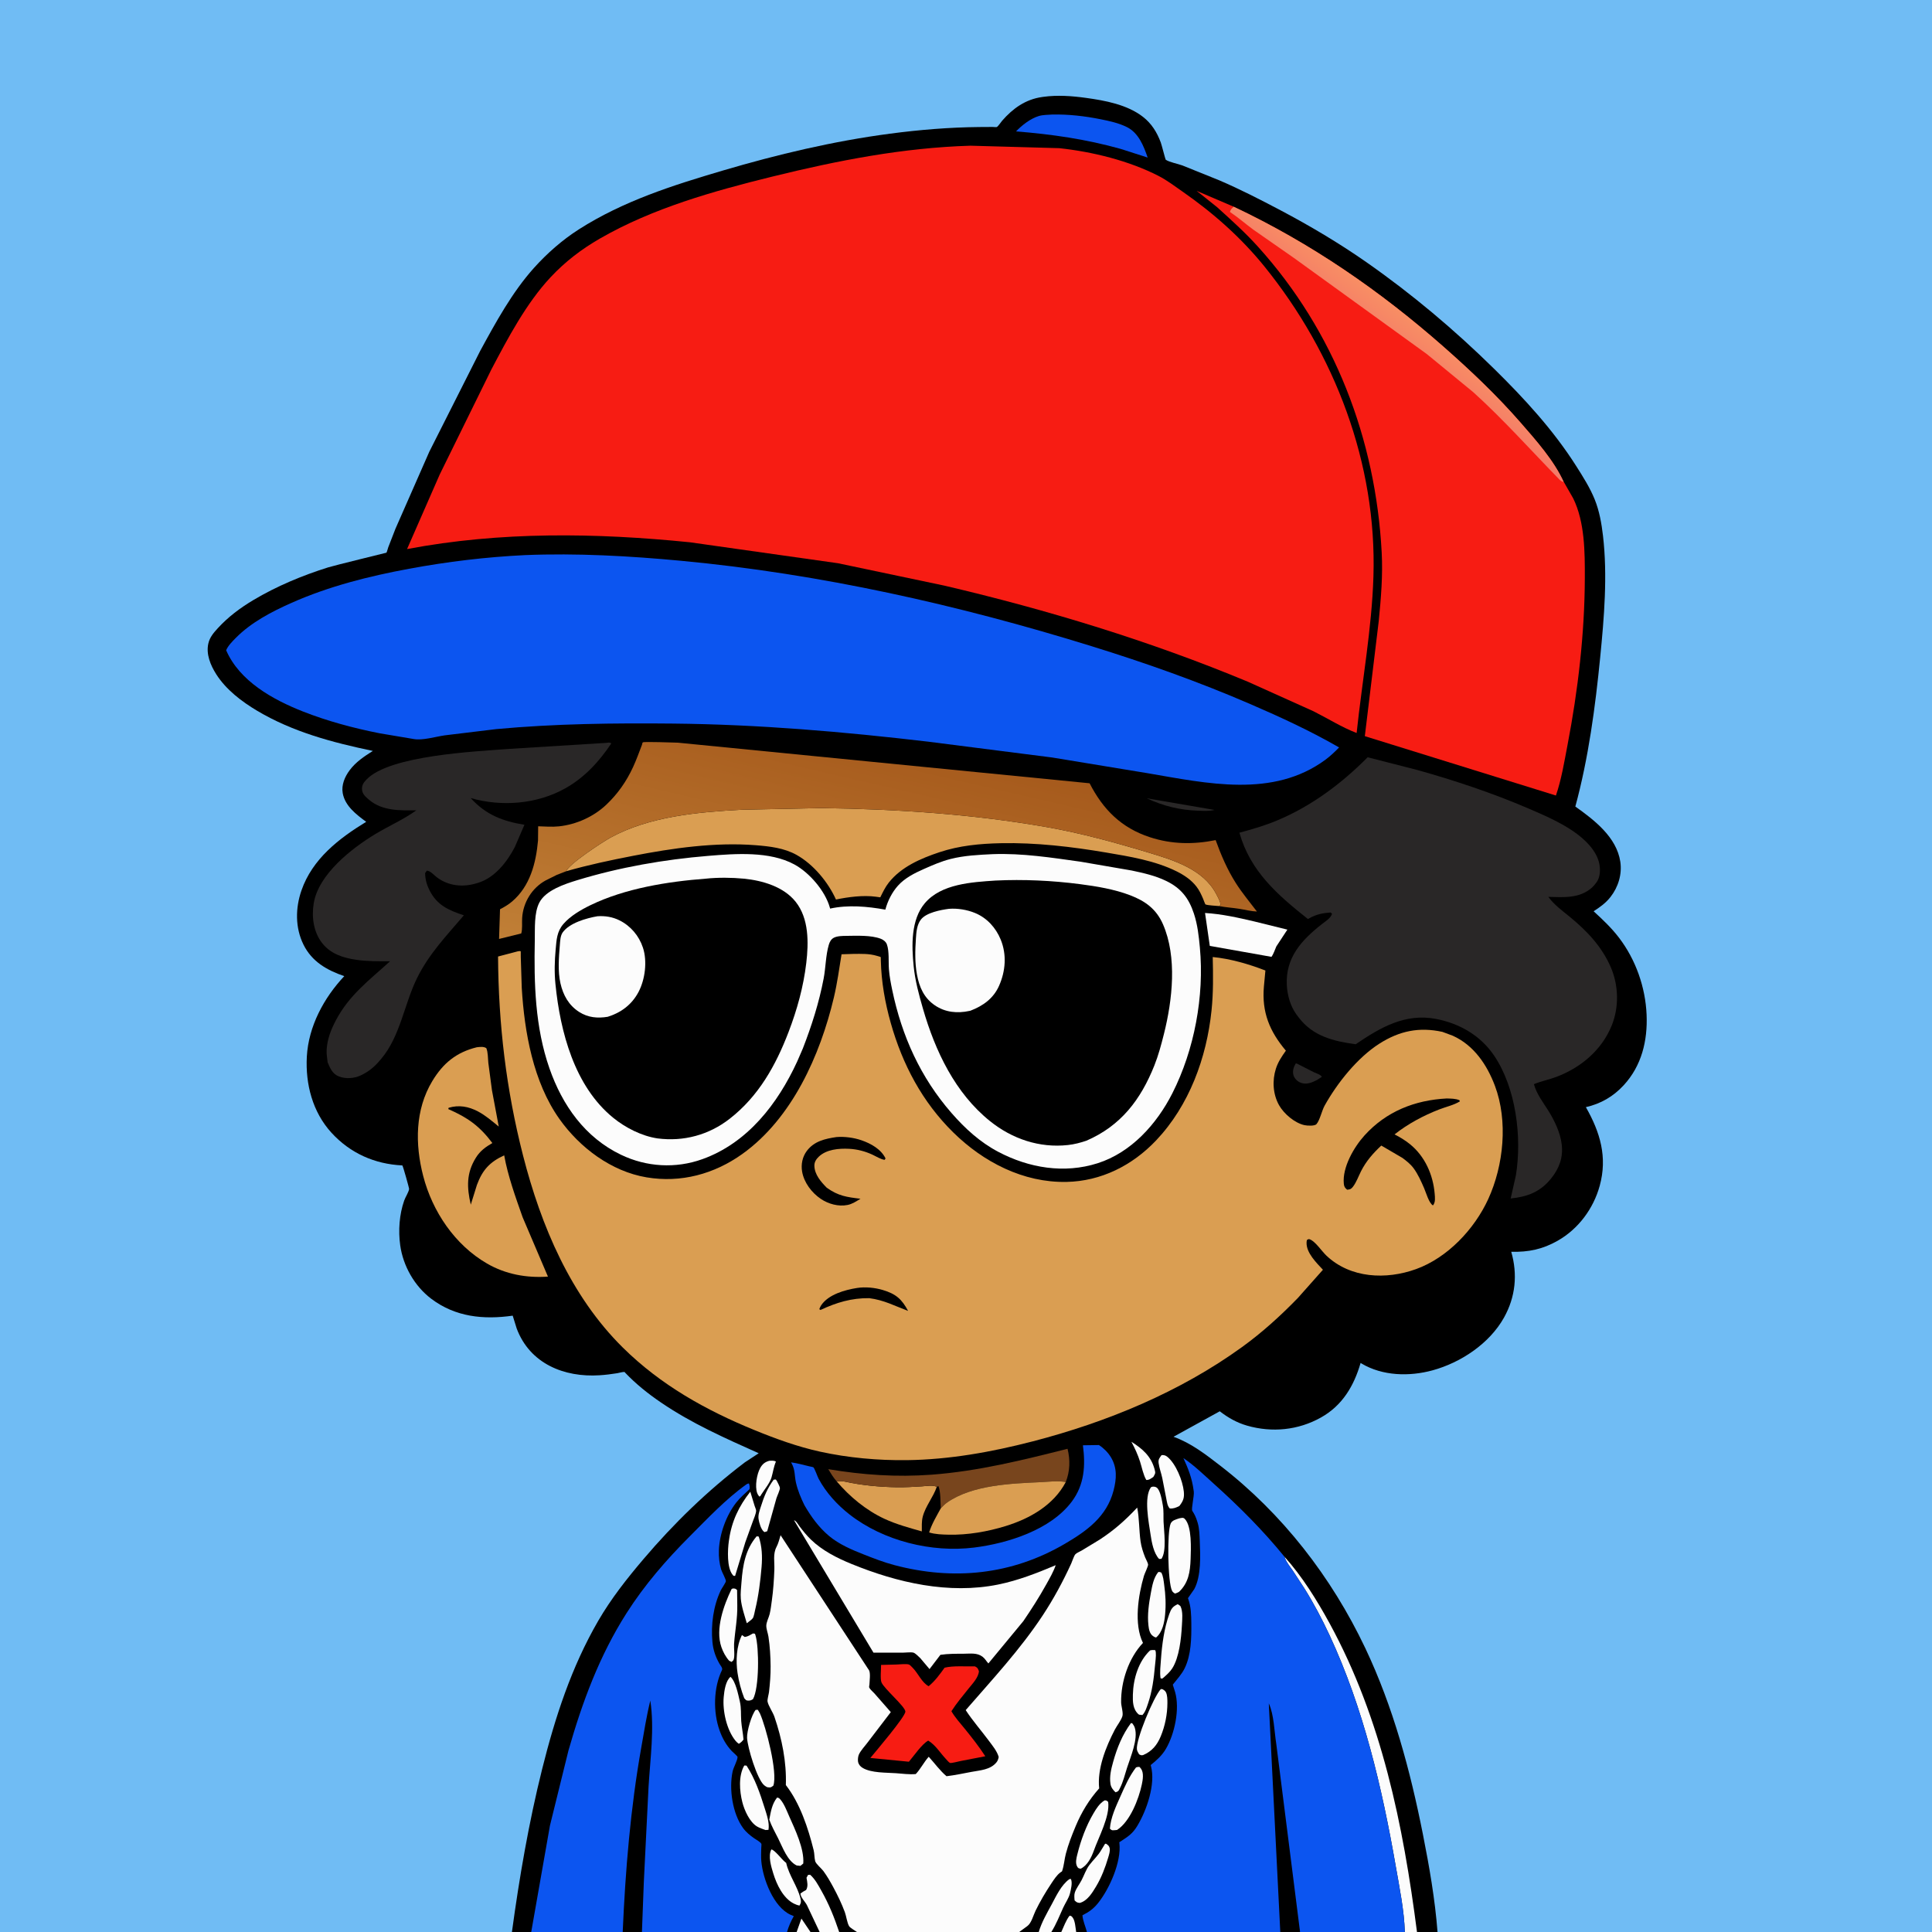 <svg version="1.1" xmlns="http://www.w3.org/2000/svg" style="display: block;" viewBox="0 0 2048 2048" width="1024" height="1024">
<rect x="0" y="0" width="2048" height="2048" fill="#333333" stroke="none"/>
<defs>
	<linearGradient id="Gradient1" gradientUnits="userSpaceOnUse" x1="971.457" y1="787.71" x2="903.563" y2="1080.77">
		<stop class="stop0" offset="0" stop-opacity="1" stop-color="rgb(166,90,28)"/>
		<stop class="stop1" offset="1" stop-opacity="1" stop-color="rgb(192,127,54)"/>
	</linearGradient>
	<linearGradient id="Gradient2" gradientUnits="userSpaceOnUse" x1="1494.85" y1="338.23" x2="1471.94" y2="368.954">
		<stop class="stop0" offset="0" stop-opacity="1" stop-color="rgb(248,142,100)"/>
		<stop class="stop1" offset="1" stop-opacity="1" stop-color="rgb(244,123,104)"/>
	</linearGradient>
</defs>
<path transform="translate(0,0)" fill="rgb(112,188,244)" d="M 542.667 2048 L -0 2048 L 0 -0 L 2048 0 L 2048 2048 L 1523.84 2048 L 1502.07 2048 L 1489.16 2048 L 1378.12 2048 L 1357.16 2048 L 1152.16 2048 L 1140.79 2048 L 1125.03 2048 L 1114.47 2048 L 1101.11 2048 L 1080.38 2048 L 908.401 2048 L 889.56 2048 L 868.844 2048 L 859.138 2048 L 844.478 2048 L 834.276 2048 L 680.472 2048 L 660.088 2048 L 563.122 2048 L 542.667 2048 z"/>
<path transform="translate(0,0)" fill="rgb(0,0,0)" d="M 542.667 2048 C 550.542 1990.19 560.572 1931.79 574.717 1875.21 C 588.368 1820.61 605.697 1767.21 634.07 1718.27 C 647.773 1694.63 664.444 1673.51 682.092 1652.74 C 714.327 1614.81 749.984 1580.14 789.699 1550.06 L 804.27 1540.51 C 768.174 1524.32 733.32 1508.97 700.453 1486.56 C 686.782 1477.23 674.115 1467.12 662.696 1455.13 C 662.451 1454.87 662.314 1454.41 661.963 1454.36 C 660.385 1454.11 656.121 1455.36 654.353 1455.65 C 648.139 1456.67 641.78 1457.44 635.493 1457.84 C 597.978 1460.23 561.786 1445.58 547.755 1408.37 L 543.482 1394.66 C 512.532 1399.04 482.791 1396.14 457.098 1376.71 C 439.373 1363.31 427.269 1341.92 424.23 1319.98 C 422.096 1304.58 423.277 1287.38 428.462 1272.65 C 429.772 1268.93 432.978 1264.15 433.67 1260.52 C 433.846 1259.6 427.201 1236.05 426.505 1235.4 C 397.217 1234 371.231 1222.5 351.317 1200.69 C 331.329 1178.79 323.666 1149.2 325.261 1120.05 C 327.015 1087.99 343.315 1057.76 364.939 1034.76 C 346.552 1028.42 330.665 1019.45 321.717 1001.37 C 312.814 983.375 313.089 962.575 319.571 943.875 C 331.114 910.572 359.154 888.86 388.18 871.161 C 377.77 863.497 365.732 854.429 363.296 840.756 C 361.752 832.09 365.492 823.428 370.558 816.585 C 377.14 807.696 386.032 801.855 395.244 796.014 C 352.506 787.074 310.44 775.956 272.574 753.43 C 256.132 743.649 239.58 731.041 229.193 714.684 C 223.159 705.182 218.242 693.404 220.871 682.039 C 222.401 675.423 226.437 670.8 230.89 665.927 C 241.811 653.975 254.669 644.374 268.555 636.104 C 293.376 621.321 320.316 610.104 347.84 601.447 C 354.392 599.386 409.504 585.975 409.616 585.882 C 410.046 585.525 411.302 580.904 411.548 580.195 L 419.214 560.466 L 455.096 478.819 L 509.005 372 C 525.427 341.813 542.903 309.803 565.944 284.095 C 579.784 268.654 596.119 254.31 613.62 243.134 C 660.487 213.209 713.111 196.441 766 180.851 C 824.143 163.712 883.22 149.641 943.379 141.707 C 974.883 137.553 1005.98 134.99 1037.76 134.659 L 1052.12 134.572 C 1052.69 134.58 1056.16 134.894 1056.63 134.669 C 1058.11 133.952 1061 129.476 1062.32 127.966 C 1073.66 114.952 1087.11 105.317 1104.5 102.874 L 1106.16 102.631 C 1120.92 100.597 1136.3 101.714 1151 103.741 C 1171.43 106.557 1194.82 110.85 1211.51 123.808 C 1220.76 130.994 1226.38 140.125 1230.46 150.982 C 1231.37 153.401 1235.35 169.043 1235.7 169.297 C 1239.34 171.897 1248.86 173.688 1253.43 175.399 L 1292.37 191.098 C 1314.46 200.549 1336.44 211.828 1357.67 223.052 C 1388.78 239.497 1419.48 257.698 1448.34 277.863 C 1496.73 311.67 1541.72 349.552 1583.8 390.932 C 1615.97 422.569 1646.8 456.069 1671.01 494.292 C 1678.13 505.521 1685.52 517.152 1690.5 529.526 C 1695.41 541.736 1697.71 554.856 1699.23 567.868 C 1704.18 610.162 1700.45 654.473 1696.28 696.686 C 1691.07 749.527 1683.88 803.637 1669.92 854.978 C 1689.9 869.172 1713.65 887.33 1717.59 913.438 C 1719.59 926.74 1715.44 940.288 1707.21 950.819 C 1702.18 957.267 1696.07 961.577 1689.31 965.983 C 1698.99 974.848 1708.22 983.558 1716.22 994.039 C 1734 1017.34 1744.23 1046.49 1745.46 1075.69 C 1746.62 1103.14 1740.23 1129.74 1721.24 1150.34 C 1710.15 1162.37 1697.05 1169.97 1681.09 1173.63 C 1696.22 1200.22 1704.15 1226.56 1695.74 1257.07 C 1689.08 1281.25 1673.12 1302.79 1651.18 1315.24 C 1635.07 1324.38 1620.39 1327.33 1601.99 1326.96 C 1608.87 1350.9 1606.54 1374.78 1594.31 1396.68 C 1578.93 1424.23 1548.58 1444.41 1518.54 1452.62 C 1494.08 1459.31 1465.52 1458.69 1443.24 1445.36 L 1442.3 1444.75 C 1435.28 1469.04 1423.06 1489.82 1400.34 1502.57 C 1376.21 1516.12 1348.41 1518.85 1321.85 1511.21 C 1311.21 1508.16 1301.72 1502.77 1293.01 1496.02 L 1243.97 1523.03 C 1262.43 1529.6 1278.14 1541.8 1293.53 1553.68 C 1359.42 1604.52 1411.53 1671.85 1447.18 1746.92 C 1476.81 1809.32 1494.96 1876.9 1508.35 1944.48 C 1515.1 1978.54 1521.19 2013.35 1523.84 2048 L 1502.07 2048 L 1489.16 2048 L 1378.12 2048 L 1357.16 2048 L 1152.16 2048 L 1140.79 2048 L 1125.03 2048 L 1114.47 2048 L 1101.11 2048 L 1080.38 2048 L 908.401 2048 L 889.56 2048 L 868.844 2048 L 859.138 2048 L 844.478 2048 L 834.276 2048 L 680.472 2048 L 660.088 2048 L 563.122 2048 L 542.667 2048 z"/>
<path transform="translate(0,0)" fill="rgb(252,252,252)" d="M 844.478 2048 L 849.531 2033.76 L 859.138 2048 L 844.478 2048 z"/>
<path transform="translate(0,0)" fill="rgb(252,252,252)" d="M 1125.03 2048 C 1127.61 2042.36 1130.01 2035.51 1133.84 2030.67 C 1135.92 2031.05 1136.11 2031.38 1137.32 2033.06 C 1139.7 2036.37 1140.1 2043.9 1140.79 2048 L 1125.03 2048 z"/>
<path transform="translate(0,0)" fill="rgb(41,39,39)" d="M 1215.58 846.222 L 1287.5 858.561 C 1281.99 859.965 1275.71 859.561 1270.05 859.374 C 1250.64 858.733 1233.23 854.446 1215.58 846.222 z"/>
<path transform="translate(0,0)" fill="rgb(41,39,39)" d="M 1373.37 1127.5 L 1374.47 1127.3 L 1392.98 1136.7 C 1395.55 1137.9 1399.9 1139.02 1401.23 1141.5 L 1395.88 1144.96 L 1392.01 1146.75 C 1387.33 1148.75 1382.73 1149.5 1377.94 1147.35 C 1374.89 1145.98 1372.04 1142.96 1371.13 1139.73 C 1369.87 1135.31 1371.27 1131.35 1373.37 1127.5 z"/>
<path transform="translate(0,0)" fill="rgb(252,252,252)" d="M 1199.32 1528.33 C 1210.83 1535.55 1220.1 1543.53 1223.84 1557.21 C 1225.07 1561.69 1224.79 1561.7 1222.6 1565.62 C 1220.18 1567.21 1218.13 1569.02 1215.1 1568.82 C 1211.9 1563.37 1210.45 1555.46 1208.49 1549.35 C 1206.1 1541.9 1203.02 1535.23 1199.32 1528.33 z"/>
<path transform="translate(0,0)" fill="rgb(252,252,252)" d="M 815.448 1548.5 C 817.918 1548.41 820.294 1548.02 822.5 1549.34 C 820.039 1555.24 819.534 1560.36 817.779 1566.31 C 816.079 1572.07 810.167 1579.25 806.891 1584.41 C 805.708 1586.36 806.506 1585.83 804.819 1586.39 C 803.94 1585.18 803.109 1584 802.604 1582.57 C 800.105 1575.5 802.231 1562.68 805.822 1556.21 C 808.173 1551.97 810.836 1549.8 815.448 1548.5 z"/>
<path transform="translate(0,0)" fill="rgb(252,252,252)" d="M 820.152 1568.5 L 822.393 1568.33 C 822.944 1569.04 823.236 1569.37 823.695 1570.24 C 824.276 1571.34 826.728 1576.14 826.744 1577.25 C 826.781 1579.68 823.823 1585.69 823.031 1588.28 L 813.282 1623.16 L 810.5 1624.09 L 809.707 1623.6 C 806.662 1621.13 804.746 1614.16 804.131 1610.42 C 803.402 1605.98 805.171 1601.45 806.473 1597.28 C 809.854 1586.44 813.347 1577.76 820.152 1568.5 z"/>
<path transform="translate(0,0)" fill="rgb(252,252,252)" d="M 1101.11 2048 C 1104.08 2037.84 1109.69 2028.25 1114.71 2018.96 C 1119.72 2009.67 1124.81 1998.4 1133.5 1992 L 1135.09 1991.68 C 1137.14 1995.29 1135.24 2003 1134.24 2007 C 1132.96 2012.13 1129.35 2017.18 1127.13 2022 C 1123.06 2030.89 1119.71 2039.65 1114.47 2048 L 1101.11 2048 z"/>
<path transform="translate(0,0)" fill="rgb(252,252,252)" d="M 817.664 1960.5 C 821.094 1960.81 828.609 1970.96 832.299 1973.88 L 833.373 1974.71 C 836.424 1988.28 845.378 1999.43 848.567 2012.5 C 849.36 2015.75 849.201 2017.16 847.5 2019.97 C 845.468 2019.62 843.331 2018.81 841.5 2017.88 C 830.122 2012.1 823.343 1997.74 819.728 1986 C 817.521 1978.83 813.978 1967.42 817.664 1960.5 z"/>
<path transform="translate(0,0)" fill="rgb(252,252,252)" d="M 1231.28 1542.5 C 1233.68 1542.24 1235.52 1542.74 1237.39 1544.25 C 1246.47 1551.57 1253.73 1569.62 1254.89 1581.03 C 1255.59 1587.87 1254.26 1591.21 1250.08 1596.52 C 1246.43 1598.21 1244.1 1599.33 1240 1599.03 C 1237.42 1596.36 1237.05 1592.22 1236.33 1588.7 L 1232.02 1566.61 C 1230.92 1561.46 1228.89 1556.19 1228.19 1551 C 1227.65 1546.97 1229.08 1545.55 1231.28 1542.5 z"/>
<path transform="translate(0,0)" fill="rgb(252,252,252)" d="M 1171.41 1954.5 L 1172.48 1954.42 C 1174.45 1955.94 1175.67 1956.45 1176.28 1959 C 1177 1962.02 1175.57 1966.26 1174.7 1969.19 C 1171.57 1979.75 1167.58 1990.22 1161.91 1999.69 C 1157.85 2006.48 1152.55 2015.18 1144.5 2017.19 C 1141.52 2016.77 1141.34 2016.56 1139.1 2014.5 C 1138.88 2011.74 1138.5 2008.52 1139.46 2005.85 C 1141.04 2001.44 1144.31 1997.28 1146.5 1993.11 C 1149.27 1987.82 1151.18 1981.8 1154.79 1977 C 1158.84 1971.6 1163.69 1967.42 1167.14 1961.5 L 1171.41 1954.5 z"/>
<path transform="translate(0,0)" fill="rgb(252,252,252)" d="M 774.372 1777.5 C 779.988 1782.61 782.511 1796.29 784.229 1803.5 C 785.931 1810.64 785.216 1817.13 785.726 1824.34 C 786.191 1830.91 787.681 1837.38 788.148 1844 C 786.573 1846.02 785.413 1847.21 783.191 1848.5 C 781.887 1847.57 780.769 1846.63 779.748 1845.38 C 770.282 1833.86 765.801 1813.56 767.164 1798.84 C 767.761 1792.4 769.147 1781.88 774.372 1777.5 z"/>
<path transform="translate(0,0)" fill="rgb(252,252,252)" d="M 1227.73 1666.5 C 1229.3 1666.13 1229.57 1666.47 1231.03 1667 C 1233.14 1670.89 1233.44 1675.42 1234.05 1679.75 C 1235.57 1690.61 1236.05 1700.53 1235.06 1711.5 C 1234.3 1720.01 1232.25 1730.21 1225.5 1735.84 C 1223.52 1735.24 1224.11 1735.57 1222.24 1734.29 C 1218.66 1731.84 1217.84 1727.02 1217.39 1723 C 1216.09 1711.62 1217.88 1699.67 1219.97 1688.5 C 1221.42 1680.81 1222.76 1672.79 1227.73 1666.5 z"/>
<path transform="translate(0,0)" fill="rgb(252,252,252)" d="M 1198.89 1826.5 L 1200.28 1826.8 C 1201.41 1828.34 1202.37 1829.72 1202.95 1831.57 C 1206.69 1843.61 1198.37 1862.43 1194.7 1873.97 C 1192.41 1881.14 1190.59 1888.9 1187.13 1895.61 C 1185.61 1898.58 1185.69 1898.92 1182.5 1899.91 C 1179.86 1897.42 1177.69 1894.67 1177.14 1890.99 C 1175.95 1883.07 1177.85 1875.27 1179.97 1867.7 C 1184.1 1852.9 1189.68 1838.91 1198.89 1826.5 z"/>
<path transform="translate(0,0)" fill="rgb(252,252,252)" d="M 1220.09 1576.5 L 1221.65 1575.96 C 1223.2 1575.75 1224.92 1576.01 1226.18 1576.92 C 1230.07 1579.75 1231.82 1591.06 1232.67 1595.86 C 1233.7 1601.65 1233.2 1607.21 1233.41 1613.03 C 1233.77 1622.93 1236.97 1644.26 1231.13 1652.5 L 1228.66 1652.53 C 1222.86 1646.21 1220.87 1635.02 1219.64 1626.69 C 1217.75 1613.85 1212.31 1587.01 1220.09 1576.5 z"/>
<path transform="translate(0,0)" fill="rgb(252,252,252)" d="M 775.49 1684.5 L 776.747 1683.85 C 779.333 1683.92 779.397 1683.84 781.353 1685.5 L 781.552 1701.54 C 781.853 1715.81 779.125 1728.59 778.148 1742.59 C 777.843 1746.97 779.168 1755.78 777.606 1759.5 C 777.214 1760.43 776.202 1760.96 775.5 1761.69 L 772.984 1760.5 C 769.288 1756.44 766.493 1751.16 764.708 1746 C 758.075 1726.81 767.166 1701.7 775.49 1684.5 z"/>
<path transform="translate(0,0)" fill="rgb(252,252,252)" d="M 1170.88 1908.5 C 1173.27 1908.47 1172.97 1908.7 1174.72 1910.09 C 1176.73 1925.35 1164.6 1947.38 1159.48 1961.83 C 1156.93 1969.01 1152.66 1977.57 1145.5 1980.95 C 1143.48 1980.35 1143.04 1980.7 1141.91 1978.74 C 1139.7 1974.91 1140.98 1969.88 1141.97 1965.87 C 1145.68 1950.91 1151.31 1935.48 1159.16 1922.21 C 1162.26 1916.96 1165.54 1911.7 1170.88 1908.5 z"/>
<path transform="translate(0,0)" fill="rgb(252,252,252)" d="M 1204.25 1873.5 C 1205.82 1872.94 1206.39 1872.96 1208 1873.05 L 1209.64 1875.05 C 1212.67 1879.56 1211.43 1886.63 1210.39 1891.59 C 1207.1 1907.17 1197.84 1931.02 1184.1 1939.84 L 1181.74 1940.06 C 1178.78 1940.24 1178.81 1940.52 1176.53 1938.5 C 1177.35 1926.72 1182.86 1915.06 1187.59 1904.45 C 1192.39 1893.67 1197.02 1882.92 1204.25 1873.5 z"/>
<path transform="translate(0,0)" fill="rgb(252,252,252)" d="M 1219.12 1749.5 C 1221.08 1748.94 1222.49 1749.08 1224.5 1749.18 C 1224.89 1750.08 1225.09 1750.4 1225.2 1751.5 C 1225.64 1755.9 1224.68 1761.57 1224.3 1766.03 C 1223.16 1779.11 1221.3 1793.12 1217.04 1805.52 C 1215.48 1810.06 1214.32 1814.45 1211 1818.03 L 1207.5 1817.64 L 1206.6 1816.97 C 1200.74 1811.49 1200.7 1803.57 1200.9 1796.25 C 1201.35 1779.54 1206.82 1761.12 1219.12 1749.5 z"/>
<path transform="translate(0,0)" fill="rgb(252,252,252)" d="M 788.986 1871.5 L 791.366 1871.62 C 800.326 1885.45 805.611 1900.79 810.5 1916.39 C 812.746 1923.55 815.835 1932.16 814.637 1939.71 L 811.5 1939.92 C 808.568 1938.86 805.375 1937.83 802.676 1936.26 C 794.699 1931.61 789.125 1919.1 786.914 1910.42 C 783.911 1898.64 782.676 1882.25 788.986 1871.5 z"/>
<path transform="translate(0,0)" fill="rgb(252,252,252)" d="M 1248.45 1700.5 C 1249.35 1700.96 1250.43 1701.89 1251.27 1702.5 C 1254.19 1708.16 1253.19 1716.93 1252.86 1723.22 C 1252.14 1736.75 1250.03 1756.95 1242.69 1768.45 C 1240.22 1772.31 1236.89 1775.24 1233.5 1778.26 L 1231.9 1779.48 L 1230.23 1779 C 1229.28 1772.55 1230.2 1765.66 1230.65 1759.18 C 1231.77 1743.21 1234.04 1726.23 1239.43 1711.08 C 1241.5 1705.28 1243.04 1703.02 1248.45 1700.5 z"/>
<path transform="translate(0,0)" fill="rgb(252,252,252)" d="M 868.844 2048 L 855.416 2019.6 C 853.5 2015.83 848.562 2011.26 848.5 2007.21 C 850.465 2005.68 852.298 2004.61 854.5 2003.49 C 856.885 1999.51 855.696 1994.84 854.926 1990.5 L 856.546 1987.5 L 858.77 1987.3 C 864.005 1991.91 867.264 1998.16 870.656 2004.17 C 878.769 2018.52 884.317 2032.39 889.56 2048 L 868.844 2048 z"/>
<path transform="translate(0,0)" fill="rgb(252,252,252)" d="M 1230.52 1790.5 L 1232.25 1790.58 C 1233.99 1791.69 1235.2 1792.25 1236.1 1794.22 C 1237.45 1797.22 1237.51 1801.79 1237.5 1805.11 C 1237.48 1817.2 1235.04 1829.4 1230.42 1840.6 C 1226.54 1849.97 1221.05 1856.53 1211.65 1860.5 C 1209.39 1860.84 1209.45 1860.57 1207.5 1859.66 C 1206.64 1858.18 1205.42 1856.28 1205.18 1854.54 C 1203.8 1844.45 1222.87 1798.65 1230.52 1790.5 z"/>
<path transform="translate(0,0)" fill="rgb(252,252,252)" d="M 823.741 1905.5 C 825.633 1905.82 825.879 1906.03 827.19 1907.5 C 831.22 1912.01 834.068 1919.7 836.5 1925.18 C 842.673 1939.09 852.732 1959.78 851.5 1975.4 L 848.5 1977.9 L 844.547 1977.5 C 834.679 1972.7 829.664 1958.33 824.934 1948.89 C 821.593 1942.22 817.964 1935.97 815.476 1928.91 C 817.106 1920.51 818.241 1912.4 823.741 1905.5 z"/>
<path transform="translate(0,0)" fill="rgb(252,252,252)" d="M 798.263 1731.5 L 800.298 1731.84 L 800.856 1733.52 C 804.777 1746.39 804.893 1789.4 798.179 1801.18 C 796.437 1802.27 795.372 1802.71 793.333 1802.72 C 790.67 1802.73 790.745 1801.96 788.935 1800.19 C 785.582 1791.56 783.219 1782.65 781.831 1773.5 C 779.889 1760.7 780.612 1744.98 786.5 1733.2 L 789.5 1735.27 C 792.817 1734.81 795.399 1733.11 798.263 1731.5 z"/>
<path transform="translate(0,0)" fill="rgb(252,252,252)" d="M 795.338 1581.28 L 799.923 1596.28 C 800.283 1597.43 801.586 1600.33 801.534 1601.46 C 801.389 1604.63 799.187 1609.66 798.066 1612.67 L 790.119 1634.7 L 779.25 1670.5 C 777.488 1670.45 777.836 1670.82 776.719 1669.49 C 770.358 1661.94 771.317 1642.89 772.603 1633.72 L 772.861 1632 C 775.615 1612.6 783.262 1596.58 795.338 1581.28 z"/>
<path transform="translate(0,0)" fill="rgb(252,252,252)" d="M 802.116 1628.5 L 804.296 1628.85 C 807.793 1639.35 808.227 1650.02 807.312 1660.95 C 806.092 1675.53 804.067 1691.9 800.576 1706.09 C 800.006 1708.41 799.233 1713.41 798.022 1715.32 C 797.048 1716.86 793.154 1719.42 791.639 1720.7 C 789.307 1712.61 786.012 1703.17 785.294 1694.82 C 784.793 1688.98 785.591 1682.71 786.035 1676.87 C 787.388 1659.04 790.193 1642.49 802.116 1628.5 z"/>
<path transform="translate(0,0)" fill="rgb(252,252,252)" d="M 801.099 1812.5 L 803.358 1812.47 L 805.5 1816.16 C 811.953 1830.4 824.614 1879.14 819.773 1892.87 C 816.78 1895.12 816.974 1894.95 813.238 1894.5 C 812.122 1893.89 810.999 1893.27 810.032 1892.44 C 802.5 1885.9 792.467 1852.66 791.927 1842.25 C 791.576 1835.47 796.672 1817.58 801.099 1812.5 z"/>
<path transform="translate(0,0)" fill="rgb(252,252,252)" d="M 1250.08 1609.5 C 1252.32 1609.17 1254.13 1608.24 1255.9 1610.07 C 1263.68 1618.07 1262.44 1642.41 1262.09 1652.73 C 1261.63 1666.04 1259.92 1677.92 1249.74 1687.5 C 1248.33 1688.35 1247.05 1688.76 1245.5 1689.27 C 1244.15 1688.27 1243.22 1687.86 1242.43 1686.33 C 1237.83 1677.45 1237.02 1623.74 1240.97 1615 C 1242.55 1611.49 1246.74 1610.65 1250.08 1609.5 z"/>
<path transform="translate(0,0)" fill="rgb(252,252,252)" d="M 1277.39 967.802 C 1295.15 968.85 1312.51 972.764 1329.78 976.817 L 1364.67 985.433 L 1352.94 1003.3 C 1351.31 1006.92 1350.14 1011.09 1347.79 1014.29 L 1282.43 1002.68 L 1277.39 967.802 z"/>
<path transform="translate(0,0)" fill="rgb(12,85,240)" d="M 1115.2 121.424 C 1132.58 121.001 1150.03 123.049 1167.03 126.474 C 1176.38 128.358 1185.93 130.437 1194.52 134.698 C 1206.97 140.878 1212.3 154.664 1216.58 167.014 L 1188.01 157.859 C 1151.1 147.5 1115.12 142.335 1077.01 139.284 C 1083.39 132.689 1092.24 125.708 1101.16 123.001 C 1105.46 121.696 1110.72 121.723 1115.2 121.424 z"/>
<path transform="translate(0,0)" fill="rgb(218,158,82)" d="M 886.881 1570.24 C 890.047 1569.99 892.641 1569.92 895.744 1570.6 C 913.135 1574.47 932.721 1576.26 950.517 1576.54 C 959.411 1576.67 968.429 1576.16 977.305 1575.59 C 982.039 1575.29 988.743 1573.99 993.027 1576.09 C 989.316 1587.1 981.024 1596.53 978.126 1607.83 C 976.881 1612.69 977.189 1618.36 977.169 1623.36 C 963.919 1619.58 950.14 1615.86 937.615 1610.04 C 918.202 1601.03 900.643 1586.55 886.881 1570.24 z"/>
<path transform="translate(0,0)" fill="rgb(252,252,252)" d="M 1361.58 1650.19 C 1380.22 1670.75 1396.21 1696.6 1409.44 1720.85 C 1464.71 1822.19 1487.46 1934.62 1502.07 2048 L 1489.16 2048 C 1488.51 2025.06 1483.5 2000.98 1479.57 1978.39 C 1465.08 1895.06 1445.23 1810.34 1409.35 1733.32 C 1401.44 1716.33 1392.51 1699.42 1382.56 1683.53 L 1370.25 1664.71 C 1367.51 1660.74 1364.04 1656.58 1362.29 1652.11 L 1361.58 1650.19 z"/>
<path transform="translate(0,0)" fill="rgb(120,69,29)" d="M 886.881 1570.24 C 883.352 1566.24 880.729 1561.92 877.991 1557.38 C 914.441 1563.49 950.711 1565.99 987.627 1563.22 C 1036.92 1559.52 1083.92 1547.81 1131.64 1535.78 C 1134.58 1547.74 1134.26 1559.52 1129.74 1571.08 C 1121.53 1569.36 1111.69 1570.77 1103.31 1571.15 C 1071.77 1572.57 1031.02 1574.06 1004.25 1592.52 C 1001.65 1594.32 999.466 1596.64 997.262 1598.9 C 996.781 1591.51 997.292 1582.27 994.827 1575.36 L 993.027 1576.09 C 988.743 1573.99 982.039 1575.29 977.305 1575.59 C 968.429 1576.16 959.411 1576.67 950.517 1576.54 C 932.721 1576.26 913.135 1574.47 895.744 1570.6 C 892.641 1569.92 890.047 1569.99 886.881 1570.24 z"/>
<path transform="translate(0,0)" fill="rgb(218,158,82)" d="M 997.262 1598.9 C 999.466 1596.64 1001.65 1594.32 1004.25 1592.52 C 1031.02 1574.06 1071.77 1572.57 1103.31 1571.15 C 1111.69 1570.77 1121.53 1569.36 1129.74 1571.08 C 1116.81 1595.53 1091.78 1609.75 1066.03 1617.69 C 1046.76 1623.63 1025.79 1627.27 1005.59 1626.83 C 998.868 1626.68 991.371 1626.49 984.914 1624.45 C 987.768 1615.32 992.722 1607.27 997.262 1598.9 z"/>
<path transform="translate(0,0)" fill="rgb(247,28,19)" d="M 950.12 1764.46 C 953.213 1764.35 960.948 1763.53 963.566 1764.47 C 964.627 1764.85 966.514 1766.98 967.423 1767.88 C 973.133 1773.53 977.236 1783.75 984.408 1787.45 C 991.428 1781.65 996.011 1775.14 1001.31 1767.82 C 1010.64 1765.53 1023.78 1766.67 1033.5 1766.44 C 1036.51 1768.03 1036.37 1768.32 1037.71 1771.5 C 1037.23 1778.33 1030.77 1784.88 1026.68 1790.02 C 1020.42 1797.88 1013.94 1805.49 1008.54 1813.98 C 1012.38 1820.63 1017.71 1826.41 1022.53 1832.36 C 1030.2 1841.81 1037.84 1851.49 1044.46 1861.71 L 1018.36 1866.74 C 1016.24 1867.12 1008.59 1869.27 1006.99 1868.76 C 1005.98 1868.44 1003.37 1865.3 1002.54 1864.42 C 996.436 1857.9 991.725 1849.83 983.952 1845.12 C 977.013 1848.98 968.857 1861.22 963.466 1867.5 L 922.606 1863.51 C 927.922 1857.02 959.853 1819.62 959.725 1814.33 C 959.596 1808.97 936.904 1789.97 934.344 1783.24 C 932.931 1779.52 934.051 1769.3 933.959 1764.89 L 950.12 1764.46 z"/>
<path transform="translate(0,0)" fill="rgb(12,85,240)" d="M 1147.93 1532.06 L 1164.9 1531.8 C 1169.87 1535.01 1174.46 1539.55 1177.55 1544.63 C 1184.47 1556.01 1183.6 1567.8 1180.4 1580.08 C 1173.21 1607.67 1152.22 1622.77 1128.84 1636.47 C 1072.47 1669.5 1010.56 1675.63 948 1659.06 C 936.888 1656.12 926.345 1652.01 915.664 1647.81 C 902.928 1642.8 889.457 1637.08 878.861 1628.21 C 867.911 1619.05 859.858 1607.84 852.739 1595.59 C 848.996 1587.95 845.615 1579.91 843.741 1571.59 C 842.077 1564.2 843.057 1558.35 839.187 1551.28 L 838.549 1550.15 C 845.008 1551.01 851.312 1552.76 857.639 1554.3 C 858.353 1554.47 861.853 1555.13 862.215 1555.41 C 863.5 1556.42 866.642 1565.43 867.761 1567.52 C 875.696 1582.33 887.457 1595.19 900.672 1605.49 C 936.595 1633.49 987.643 1646.09 1032.64 1640.47 C 1068.3 1636.01 1113.66 1621.78 1136.13 1591.76 C 1149.58 1573.8 1150.75 1553.68 1147.93 1532.06 z"/>
<path transform="translate(0,0)" fill="rgb(252,252,252)" d="M 841.676 1611.5 C 844.221 1612.33 845.869 1615.78 847.49 1617.92 C 851.217 1622.83 855.072 1627.63 859.5 1631.93 C 871.588 1643.66 887.144 1651.53 902.6 1657.84 C 951.255 1677.73 1005.81 1690.3 1058.18 1679.65 C 1079.48 1675.31 1099.14 1667.55 1119.09 1659.16 C 1116.65 1666.34 1112.63 1673.15 1108.95 1679.78 C 1101.53 1693.13 1093.36 1705.89 1084.76 1718.49 L 1047.73 1763.31 C 1045.52 1760.94 1044.15 1758.17 1041.5 1756.17 C 1035.75 1751.84 1028.76 1752.96 1021.95 1753.01 C 1013.58 1753.06 1005.17 1752.95 996.868 1754.19 L 985.329 1769.3 L 975.585 1757.75 C 974.005 1756.17 970.21 1752.38 968.268 1751.87 C 965.624 1751.16 960.449 1751.87 957.587 1751.87 L 925.915 1751.87 L 841.676 1611.5 z"/>
<path transform="translate(0,0)" fill="rgb(218,158,82)" d="M 505.423 1110.14 C 508.745 1109.8 512.604 1109.16 515.5 1111.08 C 517.388 1115.45 517.149 1122.07 517.672 1126.84 L 521.487 1155.69 L 528.704 1194.2 C 521.788 1188.56 514.643 1182.36 506.714 1178.18 C 496.732 1172.92 486.426 1171.01 475.5 1174.32 L 475.221 1175.69 C 495.689 1184.63 508.356 1193.58 521.927 1211.67 C 514.768 1215.82 508.994 1219.94 504.5 1227.15 C 494.181 1243.69 494.855 1258.76 499.039 1277.01 L 505.549 1256.1 C 511.341 1240.36 519.094 1231.78 534.459 1224.71 C 538.362 1246.59 546.589 1269.28 553.995 1290.29 L 580.848 1353.27 C 558.201 1354.84 536.033 1350.85 516.232 1339.39 C 482.2 1319.7 458.321 1284.21 448.584 1246.5 C 439.894 1212.85 439.913 1176.39 458.285 1145.95 C 469.777 1126.91 483.839 1115.46 505.423 1110.14 z"/>
<path transform="translate(0,0)" fill="rgb(218,158,82)" d="M 600.299 923.517 C 602.483 916.248 639.001 892.353 647.098 887.929 C 688.526 865.292 740.192 860.786 786.605 858.34 L 871.228 856.603 C 950.855 857.673 1031.4 863.011 1109.9 876.835 C 1146.15 883.218 1182.63 893.236 1217.85 903.891 C 1244.23 911.87 1275.47 921.453 1289.14 947.508 C 1290.65 950.395 1294.22 956.488 1293.73 959.587 L 1292.2 960.47 C 1289.59 960.143 1279.67 959.782 1277.78 958.658 C 1277.46 958.466 1275.58 953.31 1275.3 952.654 C 1273.36 948.115 1271.34 943.746 1268.29 939.818 C 1262.8 932.734 1255.33 927.693 1247.38 923.734 C 1224.38 912.295 1197.63 907.965 1172.5 903.71 C 1135.98 897.526 1097.98 893.044 1060.91 893.831 C 1038.74 894.303 1016.95 896.359 995.789 903.409 C 975.996 910.003 955.386 918.858 942.115 935.625 C 938.388 940.333 935.793 945.854 933.141 951.208 L 928.313 950.545 C 915.063 948.752 899.219 950.825 886.159 953.528 C 877.791 935 862.29 916.291 844.5 906.291 C 831.33 898.887 815.861 897.13 801.062 895.96 C 758.176 892.57 713.062 899.041 671.036 907.213 C 647.193 911.85 623.655 916.813 600.299 923.517 z"/>
<path transform="translate(0,0)" fill="url(#Gradient1)" d="M 570.321 891.034 L 570.481 875.895 C 577.67 876.107 585.293 876.721 592.446 875.97 C 610.739 874.051 629.064 865.865 642.475 853.238 C 654.811 841.624 664.086 828.322 671.163 812.947 C 674.698 805.268 677.523 797.301 680.559 789.42 C 680.882 788.581 680.763 787.378 681.526 786.902 C 682.946 786.015 714.396 787.157 718.5 787.257 L 1155.02 830.298 C 1169.36 858.251 1188.78 877.663 1219.08 887.522 C 1242.17 895.034 1265.04 895.31 1288.63 890.55 C 1294.37 906.413 1300.92 921.712 1309.97 935.997 C 1316.66 946.554 1324.85 956.302 1332.39 966.266 C 1326.22 966.042 1319.85 964.325 1313.74 963.369 C 1306.62 962.257 1299.24 961.839 1292.2 960.47 L 1293.73 959.587 C 1294.22 956.488 1290.65 950.395 1289.14 947.508 C 1275.47 921.453 1244.23 911.87 1217.85 903.891 C 1182.63 893.236 1146.15 883.218 1109.9 876.835 C 1031.4 863.011 950.855 857.673 871.228 856.603 L 786.605 858.34 C 740.192 860.786 688.526 865.292 647.098 887.929 C 639.001 892.353 602.483 916.248 600.299 923.517 L 590.199 927.433 L 578.5 933.25 C 563.873 941.236 554.558 956.569 553.5 973.082 C 553.171 978.214 553.969 984.621 552.552 989.505 L 529.033 995.315 L 530.043 963.864 C 534.489 961.566 538.908 958.959 542.738 955.709 C 561.895 939.451 568.141 915.026 570.321 891.034 z"/>
<path transform="translate(0,0)" fill="rgb(41,39,39)" d="M 643.011 787.446 C 645.435 787.194 645.889 786.727 648.071 788 C 634.964 807.437 619.926 823.994 599.323 835.611 C 569.371 852.498 531.645 855.411 498.917 845.972 C 515.059 863.701 532.809 870.523 555.931 874.296 L 545.654 898.062 C 537.36 913.92 524.362 930.558 506.527 935.926 L 505.125 936.336 C 490.616 940.723 475.344 939.24 463 929.925 C 459.917 927.599 456.457 923.232 452.5 922.917 L 450.651 925.5 C 450.691 931.936 452.409 938.052 455.313 943.79 C 463.407 959.783 475.668 964.897 491.732 970.281 C 473.249 991.978 454.749 1011.09 442.027 1036.95 C 428.449 1064.55 424.384 1098.41 404.014 1122.53 L 402.797 1123.94 C 396.851 1131 390.659 1136.13 382.256 1140.04 C 375.403 1143.24 366.421 1143.86 359.333 1141.11 C 352.409 1138.42 350.034 1132.54 347.328 1126.18 C 346.86 1121.8 346.013 1117.5 346.246 1113.07 C 346.85 1101.6 350.808 1091.5 356.124 1081.44 C 370.356 1054.5 391.643 1038.9 413.479 1018.98 C 401.558 1018.98 389.371 1019.16 377.559 1017.42 C 363.632 1015.37 350.319 1011.12 341.361 999.545 C 332.252 987.777 330.221 971.932 332.564 957.541 C 337.572 926.776 372.86 899.204 398 884.052 C 412.326 875.417 427.75 868.765 441.345 858.984 C 424.217 859.153 405.346 859.761 391.415 847.956 C 387.458 844.602 383.681 841.554 383.712 836.014 C 383.735 831.828 385.77 829.176 388.554 826.273 C 413.122 800.655 503.76 796.628 539.153 793.905 L 643.011 787.446 z"/>
<path transform="translate(0,0)" fill="rgb(12,85,240)" d="M 563.122 2048 L 582.971 1935.17 L 602.616 1855.51 C 617.253 1804.25 635.386 1755.19 664.162 1710 C 683.201 1680.1 706.242 1653.55 731.234 1628.51 C 749.885 1609.82 769.547 1588.93 791.114 1573.57 C 792.316 1572.72 792.091 1572.98 793.886 1572.5 C 794.736 1574.87 794.864 1576.12 794.5 1578.61 C 789.753 1583.04 784.55 1587.56 780.528 1592.67 C 769.813 1606.27 762.662 1626.19 762.05 1643.5 C 761.804 1650.47 762.501 1657.04 764.467 1663.75 C 765.229 1666.36 769.551 1674.04 769.48 1676.11 C 769.433 1677.49 764.906 1684.05 764.077 1685.78 C 756.148 1702.39 753.505 1722.38 755.201 1740.54 C 755.99 1749 758.467 1756.28 762.662 1763.64 C 763.769 1765.58 766.329 1768.29 765.346 1770.32 C 756.279 1789.01 755.813 1814.87 762.773 1834.35 C 765.72 1842.6 769.683 1849.74 775.678 1856.16 C 777.126 1857.71 781.859 1861.58 781.831 1862.51 C 781.714 1866.36 777.566 1873.34 776.606 1877.82 C 772.639 1896.3 776.446 1922.54 787.784 1937.94 C 791.014 1942.32 795.134 1945.61 799.546 1948.73 C 801.451 1950.08 806.059 1952.48 807.088 1954.55 C 807.309 1955 806.981 1958.49 806.967 1959.07 C 806.858 1963.7 806.623 1968.44 807.034 1973.05 C 808.694 1991.69 819.832 2021.27 837.883 2029.67 L 841.462 2031.19 C 838.306 2036.76 836.074 2041.85 834.276 2048 L 680.472 2048 L 660.088 2048 L 563.122 2048 z"/>
<path transform="translate(0,0)" fill="rgb(0,0,0)" d="M 660.088 2048 C 662.934 1982.68 668.339 1916.93 679.767 1852.5 C 682.705 1835.94 685.338 1818.99 689.365 1802.67 C 693.858 1832.45 689.283 1864.18 687.481 1894.11 L 682.503 1994.6 L 680.472 2048 L 660.088 2048 z"/>
<path transform="translate(0,0)" fill="rgb(12,85,240)" d="M 1152.16 2048 C 1150.9 2042.77 1147.56 2035.27 1147.47 2030.23 C 1154.2 2026.93 1159.14 2023.37 1163.88 2017.48 C 1176.1 2002.29 1188.81 1973.69 1186.62 1953.9 C 1186.47 1952.56 1186.2 1953.05 1187.43 1952.26 C 1195.55 1946.95 1200.43 1944.07 1205.58 1935.53 C 1215.57 1918.97 1225.17 1891.2 1220.06 1872.13 L 1219.76 1871.04 C 1226.07 1866.02 1231.77 1860.89 1235.9 1853.87 C 1245.22 1838.02 1250.8 1811.43 1245.64 1793.59 L 1243.2 1785.82 C 1247.58 1780.23 1252.73 1774.78 1255.85 1768.35 C 1262.78 1754.05 1263 1736.28 1262.85 1720.69 C 1262.76 1712.09 1262.56 1703.25 1259.62 1695.09 L 1259.27 1694.15 L 1265.99 1684.5 C 1273.34 1670.79 1272.46 1649.07 1271.81 1633.7 C 1271.54 1627.37 1271.42 1620.56 1269.65 1614.46 L 1269.19 1613 C 1267.88 1608.64 1266.39 1605.33 1263.86 1601.52 C 1262.59 1599.59 1266.05 1585.67 1265.47 1581.21 L 1265.23 1579.5 C 1263.58 1567.06 1259.65 1556.95 1254.43 1545.61 C 1265.97 1553.4 1276.17 1563.39 1286.5 1572.67 C 1313.69 1597.09 1338.48 1621.86 1361.58 1650.19 L 1362.29 1652.11 C 1364.04 1656.58 1367.51 1660.74 1370.25 1664.71 L 1382.56 1683.53 C 1392.51 1699.42 1401.44 1716.33 1409.35 1733.32 C 1445.23 1810.34 1465.08 1895.06 1479.57 1978.39 C 1483.5 2000.98 1488.51 2025.06 1489.16 2048 L 1378.12 2048 L 1357.16 2048 L 1152.16 2048 z"/>
<path transform="translate(0,0)" fill="rgb(0,0,0)" d="M 1357.16 2048 L 1344.98 1805.63 C 1350.55 1817.77 1350.77 1835.2 1352.88 1848.44 L 1378.12 2048 L 1357.16 2048 z"/>
<path transform="translate(0,0)" fill="rgb(252,252,252)" d="M 908.401 2048 C 906.632 2046.68 901.147 2043.57 900.103 2041.84 C 897.955 2038.29 897.112 2031.1 895.517 2026.84 C 892.179 2017.91 888.017 2009.24 883.5 2000.85 C 880.289 1994.89 876.793 1988.73 872.749 1983.29 C 870.766 1980.62 864.941 1975.83 864.162 1973 C 863.162 1969.37 863.467 1965.1 862.512 1961.26 C 856.68 1937.8 847.997 1911.45 833.025 1892.25 C 833.876 1867.7 828.85 1843.09 820.936 1819.9 C 819.224 1814.89 814.562 1808.41 813.624 1803.72 C 813.218 1801.7 814.928 1795.86 815.189 1793.53 C 816.201 1784.48 816.968 1775.41 816.878 1766.3 C 816.774 1755.89 816.168 1745.29 814.597 1735 C 814.044 1731.38 812.323 1727.06 812.305 1723.49 C 812.286 1719.57 814.894 1714.91 815.858 1711 C 817.002 1706.36 817.528 1701.26 818.198 1696.51 C 819.701 1685.85 820.455 1674.58 820.851 1663.82 C 821.149 1655.69 819.184 1647.23 823.128 1639.8 C 825.151 1635.99 826.187 1631.52 827.442 1627.39 L 921.3 1770.7 C 922.878 1774 921.787 1781.78 921.636 1785.58 C 921.59 1786.74 921.025 1788 921.491 1789.07 C 922.185 1790.66 925.714 1793.75 926.99 1795.17 L 944.286 1814.91 L 919.65 1847.15 C 916.755 1851.06 912.639 1855.3 910.543 1859.65 C 909.604 1861.6 909.159 1865.33 909.577 1867.5 C 910.156 1870.5 911.948 1872.54 914.5 1874.07 C 923.524 1879.49 939.309 1878.94 949.638 1879.66 C 956.531 1880.15 963.886 1881.2 970.761 1880.57 C 976.037 1874.92 979.354 1867.97 984.486 1862.24 C 990.712 1869.04 996.316 1876.92 1003.35 1882.86 C 1012.36 1881.79 1021.1 1879.9 1030 1878.24 C 1039.16 1876.54 1049.65 1876.05 1056.11 1868.4 C 1057.7 1866.53 1058.15 1864.85 1058.67 1862.5 C 1056.91 1856.23 1052.11 1850.53 1048.28 1845.36 C 1040.2 1834.45 1031.1 1824.16 1023.68 1812.8 C 1052.01 1780.16 1081.54 1748.48 1105.39 1712.28 C 1116.94 1694.75 1126.73 1676.58 1135.49 1657.51 C 1136.55 1655.21 1138.37 1649.29 1139.99 1647.53 C 1141.23 1646.19 1145.07 1644.55 1146.75 1643.56 L 1165.61 1632.11 C 1181.01 1622.1 1193.01 1611.41 1205.47 1598.09 C 1207.8 1609.64 1207.38 1622.12 1209.04 1633.9 C 1209.86 1639.76 1211.75 1645.45 1213.92 1650.94 C 1214.72 1652.97 1216.74 1656.36 1217.04 1658.39 C 1217.28 1660.04 1213.37 1668 1212.71 1670.22 C 1206.53 1691.07 1201.81 1721.67 1211.59 1741.59 C 1196.43 1757.53 1188.1 1782.64 1188.44 1804.61 C 1188.5 1808.58 1190.85 1815.56 1189.81 1819.14 C 1188.53 1823.57 1183.97 1829.26 1181.72 1833.58 C 1172.26 1851.78 1162.96 1874.93 1165.17 1895.77 C 1154.49 1907.72 1146.47 1920.95 1140.28 1935.73 C 1136.3 1945.24 1132.46 1955.03 1129.85 1965.01 C 1128.34 1970.78 1127.96 1976.98 1126.13 1982.63 C 1125.59 1984.3 1125.91 1983.49 1124.12 1984.8 C 1120.24 1987.65 1117.19 1992.47 1114.53 1996.44 C 1108.37 2005.62 1102.61 2015.47 1097.75 2025.4 C 1095.34 2030.33 1093.37 2038.62 1088.93 2041.78 L 1080.38 2048 L 908.401 2048 z"/>
<path transform="translate(0,0)" fill="rgb(41,39,39)" d="M 1449.78 802.74 L 1502.31 816.181 C 1541.87 827.264 1582.28 840.724 1620 856.933 C 1635.98 863.799 1653.14 871.215 1667.56 881.043 C 1679.48 889.163 1693.25 901.977 1695.56 916.891 C 1696.51 923.091 1696.13 930.296 1692.23 935.497 L 1691.5 936.426 C 1690.26 938.029 1689.03 939.585 1687.5 940.934 C 1674.23 952.633 1657.62 951.103 1641.28 950.733 C 1647.81 959.43 1655.49 964.886 1663.8 971.688 C 1682.15 986.708 1698.08 1003.41 1707.56 1025.43 C 1715.82 1044.6 1716.38 1067.64 1708.5 1087.06 C 1697.94 1113.12 1675.89 1131.65 1649.92 1141.5 C 1642.1 1144.47 1633.63 1146.05 1626 1149.28 C 1628.96 1159.8 1635.41 1168.03 1641.14 1177.12 C 1647.81 1187.71 1654.03 1200.64 1655.49 1213.2 C 1657.11 1227.07 1652.91 1238.45 1644.21 1249.28 C 1632.76 1263.53 1619.05 1268.65 1601.37 1270.44 L 1606.93 1245.81 C 1613.45 1205.43 1607.08 1153.48 1583.87 1119.05 C 1569.48 1097.71 1547.33 1084.99 1522.47 1080.15 C 1489.52 1073.74 1463.12 1089.24 1437.1 1106.96 C 1413.67 1103.73 1391.86 1098.55 1376.72 1078.62 L 1375.88 1077.5 L 1374.12 1075.16 C 1367.8 1066.35 1364.62 1054.91 1364.08 1044.19 C 1362.63 1015.01 1379.73 996.565 1401.06 979.746 C 1404.41 977.108 1411.21 972.993 1411.95 968.5 L 1410.5 967.271 C 1402.15 967.84 1395.25 969.268 1387.91 973.403 L 1386.47 974.226 C 1354.37 948.694 1325.42 923.811 1313.83 882.72 C 1327.41 879.038 1340.56 875.242 1353.58 869.81 C 1390.18 854.543 1422.02 830.701 1449.78 802.74 z"/>
<path transform="translate(0,0)" fill="rgb(247,28,19)" d="M 1289.99 219.46 L 1268.54 202.36 L 1307.83 219.148 C 1389.42 257.702 1462.61 308.003 1530.21 367.544 C 1559.13 393.019 1586.48 418.904 1611.86 447.976 C 1628.09 466.563 1647.49 488.389 1657.69 511.094 L 1657.86 511.138 L 1667.66 528.28 C 1679.98 553.364 1680.06 585.286 1679.98 612.717 C 1679.8 671.549 1672.77 731.645 1661.7 789.392 C 1658.28 807.209 1655.25 826.138 1649.34 843.284 L 1446.77 780.363 L 1461.52 658.409 C 1463.9 634.151 1465.95 610.048 1464.65 585.644 C 1458.25 465.208 1414.61 351.283 1333.43 261.425 C 1319.89 246.438 1304.96 232.983 1289.99 219.46 z"/>
<path transform="translate(0,0)" fill="url(#Gradient2)" d="M 1303.78 224.66 C 1304.64 221.711 1305.61 221.182 1307.83 219.148 C 1389.42 257.702 1462.61 308.003 1530.21 367.544 C 1559.13 393.019 1586.48 418.904 1611.86 447.976 C 1628.09 466.563 1647.49 488.389 1657.69 511.094 C 1655.94 510.489 1654.67 509.976 1653.35 508.623 C 1622.9 477.52 1594.34 445.293 1562 415.972 L 1512.53 375.353 L 1371.73 273.529 L 1328.9 243.666 C 1320.45 237.464 1312.47 230.508 1303.78 224.66 z"/>
<path transform="translate(0,0)" fill="rgb(12,85,240)" d="M 556.501 588.436 C 611.558 586.206 667.342 589.339 722.156 594.477 C 869.619 608.302 1015.7 641.143 1157 684.954 C 1214.47 702.772 1270.12 722.476 1325.38 746.348 C 1357.6 760.272 1389.06 774.764 1419.51 792.329 C 1414.94 796.952 1410.35 801.395 1405.12 805.264 C 1349.45 846.381 1279.18 830.304 1216.36 819.602 L 1115.24 802.962 L 984 786.212 C 894.302 775.665 803.873 767.905 713.522 767.025 C 650.801 766.414 588.611 767.1 526.105 772.875 L 471.572 779.484 C 461.933 780.837 447.89 785.159 438.488 783.387 L 402.224 777.282 C 374.755 771.829 346.991 764.415 320.938 754.133 C 289.157 741.59 253.946 722.086 239.721 689.279 C 241.704 684.548 246.257 679.958 249.841 676.327 C 266.3 659.652 287.978 648.406 309.183 638.993 C 348.768 621.418 391.206 610.771 433.663 602.91 C 474.502 595.347 515.019 590.452 556.501 588.436 z"/>
<path transform="translate(0,0)" fill="rgb(252,252,252)" d="M 1052.25 905.435 C 1083.68 904.277 1114.57 909.126 1145.6 913.463 L 1199.65 922.782 C 1212.33 925.484 1224.7 928.205 1236.42 933.935 C 1251.9 941.497 1260.16 951.997 1265.57 968.377 C 1269.49 980.243 1270.76 992.16 1271.92 1004.53 C 1276.7 1055.99 1266.09 1112.95 1242.69 1159.03 C 1226.17 1191.57 1199.15 1221.73 1163.53 1233.08 C 1128.03 1244.4 1090.68 1238.12 1058.19 1220.98 C 1038.83 1210.77 1022.91 1196.21 1008.62 1179.81 C 975.771 1142.13 956.011 1098.34 945.816 1049.58 C 944.292 1042.29 942.885 1034.93 942.3 1027.5 C 941.684 1019.68 942.782 1008.22 940.102 1001 C 939.049 998.161 936.234 996.083 933.5 995.061 C 923.186 991.209 908.329 991.94 897.243 992.06 C 893.212 992.104 887.652 992.143 884 993.995 C 881.02 995.506 879.484 998.415 878.574 1001.5 C 875.276 1012.68 875.314 1025.68 873.11 1037.25 C 868.231 1062.86 860.452 1087.24 851.022 1111.49 L 845.026 1125.31 C 824.402 1170.05 792.443 1211.56 744.601 1228.74 C 716.219 1238.94 685.341 1237.11 658.227 1224.07 C 620.077 1205.74 596.12 1171.67 582.459 1132.56 C 567.149 1088.73 565.973 1042.44 566.903 996.555 C 567.149 984.43 566.031 967.824 571.695 956.83 C 578.48 943.66 598.673 937.079 612.006 933.006 C 656.781 919.328 704.178 911.084 750.767 907.255 C 779.718 904.876 815.807 902.119 842.074 916.357 C 857.988 924.982 874.699 944.401 879.615 961.897 L 879.949 963.145 C 899.031 958.983 919.438 960.807 938.49 964.263 C 940.966 955.079 945.55 945.904 951.91 938.811 C 959.111 930.781 969.415 925.551 979.134 921.26 C 988.571 917.095 997.686 913.076 1007.71 910.536 C 1022.3 906.837 1037.29 906.17 1052.25 905.435 z"/>
<path transform="translate(0,0)" fill="rgb(0,0,0)" d="M 748.257 931.415 C 760.89 930.07 775.834 930.196 788.5 931.43 C 808.182 933.347 830.735 939.901 843.512 956.04 C 857.6 973.833 857.211 999.324 854.686 1020.79 C 851.733 1045.91 844.943 1070.35 835.927 1093.91 C 822.291 1129.55 804.126 1162.06 773.5 1185.94 C 751.452 1203.13 724.64 1210.33 697.001 1206.76 C 680.281 1204.27 663.08 1195.51 650.058 1184.92 C 608.988 1151.52 593.887 1093.86 588.804 1043.27 C 587.566 1030.95 587.911 1018.71 589.031 1006.39 C 589.946 996.328 590.257 987.57 597.191 979.503 C 604.493 971.007 615.699 964.491 625.665 959.64 C 662.532 941.697 707.76 934.486 748.257 931.415 z"/>
<path transform="translate(0,0)" fill="rgb(252,252,252)" d="M 633.212 971.281 C 641.352 970.675 649.291 971.949 656.64 975.593 C 668.477 981.463 677.371 991.973 681.521 1004.49 C 686.299 1018.91 683.873 1038.23 676.877 1051.5 C 669.841 1064.85 658.461 1073.42 644.198 1077.84 C 633.518 1079.61 623.353 1078.73 614.029 1072.78 C 602.866 1065.65 596.97 1054.98 594.066 1042.22 C 591.242 1029.81 592.358 1014.7 593.43 1002.03 C 593.794 997.731 593.885 992.101 596.445 988.459 C 603.537 978.367 621.701 973.256 633.212 971.281 z"/>
<path transform="translate(0,0)" fill="rgb(0,0,0)" d="M 1055.22 933.423 C 1084.93 931.988 1115.33 933.407 1144.82 937.226 C 1162.5 939.514 1181.28 942.625 1197.97 949.003 C 1214 955.131 1225.76 963.613 1232.79 979.724 C 1247.99 1014.56 1242.83 1060.15 1233.84 1095.96 C 1230.99 1107.3 1228.01 1118.55 1223.68 1129.43 C 1209.2 1165.77 1188.08 1193.43 1151.62 1209.2 C 1145.18 1211.37 1138.82 1213.04 1132.05 1213.78 C 1101.87 1217.11 1072.97 1207.31 1049.5 1188.48 C 1012.37 1158.68 991.315 1114.02 978.374 1069.24 C 974.059 1054.31 970.075 1039.65 968.508 1024.11 C 966.327 1002.5 965.486 975.026 980.369 957.427 C 997.787 936.83 1030.28 935.119 1055.22 933.423 z"/>
<path transform="translate(0,0)" fill="rgb(252,252,252)" d="M 1005.99 963.381 C 1015.09 962.684 1025.15 964.336 1033.59 967.812 C 1046.21 973.007 1055.63 983.435 1060.77 995.946 C 1067.33 1011.93 1065.96 1029.39 1059.04 1045 C 1053.07 1058.46 1042.14 1066.19 1028.79 1071.36 L 1027.54 1071.64 C 1014.82 1074.38 1002.06 1073.22 991.033 1065.72 C 979.465 1057.86 974.494 1046.47 972.016 1033.08 C 969.705 1020.6 970.045 1007.57 970.885 994.967 C 971.338 988.162 971.846 980.583 976.081 974.919 C 981.689 967.418 997.166 964.532 1005.99 963.381 z"/>
<path transform="translate(0,0)" fill="rgb(218,158,82)" d="M 548.655 1008.5 L 550.42 1008.19 C 550.966 1008.19 551.635 1008.12 552.027 1008.5 C 552.089 1008.56 552.046 1014.02 552.049 1014.62 L 553.084 1047.24 C 555.913 1094.26 565.249 1146.98 592.956 1186.08 C 614.541 1216.54 647.966 1241.77 685.405 1248.04 C 721.811 1254.14 757.072 1244.58 786.94 1223.23 C 839.576 1185.6 869.386 1118.7 883.919 1057.45 C 887.526 1042.25 889.564 1026.95 892.079 1011.57 L 904.589 1011.18 C 913.173 1011.12 921.402 1010.76 929.706 1013.29 C 930.372 1013.5 933.29 1014.26 933.661 1014.59 C 933.665 1014.6 933.726 1018.06 933.731 1018.27 C 934.229 1040.65 938.154 1062.86 944.235 1084.38 C 956.68 1128.41 977.64 1168.08 1010.44 1200.36 C 1042.48 1231.89 1084.71 1253.77 1130.5 1252.88 C 1167.29 1252.15 1200.39 1235.39 1225.52 1208.89 C 1260.64 1171.85 1279.05 1121.33 1284.27 1071.17 C 1286.24 1052.28 1285.99 1033.43 1285.54 1014.48 C 1304.23 1016.29 1323.9 1021.99 1341.38 1028.78 L 1339.78 1045.96 C 1337.44 1072.97 1345.82 1093.27 1363.09 1113.75 C 1358.75 1119.85 1354.77 1125.7 1352.48 1132.91 C 1348.46 1145.52 1349.36 1160.07 1355.89 1171.62 C 1361.06 1180.75 1372.51 1190.48 1382.82 1192.71 C 1385.65 1193.32 1393.61 1193.86 1395.56 1191.57 C 1399.18 1187.32 1401.17 1177.37 1404.15 1172.02 C 1417.53 1148 1438.97 1121.07 1462.39 1106.2 C 1483.56 1092.78 1504.32 1088.45 1528.99 1093.82 L 1540 1097.91 C 1562.36 1108 1576.29 1128.69 1584.68 1151 C 1598.69 1188.27 1593.98 1235.29 1577.6 1271.05 C 1563 1302.91 1534.46 1333.26 1501.08 1345.31 C 1469.37 1356.76 1431.52 1355.16 1406 1330.97 C 1401.18 1326.4 1394.49 1316.2 1388.71 1313.85 C 1387.04 1313.17 1387.03 1313.62 1385.5 1314.31 C 1385.16 1315.5 1385.08 1315.58 1385.02 1317 C 1384.54 1328.05 1395.53 1338.6 1402.36 1345.99 L 1375.84 1375.86 C 1357.52 1394.74 1338.06 1412.42 1316.72 1427.86 C 1250.65 1475.69 1173.17 1507.6 1094.59 1527.95 C 1051.18 1539.19 1006.24 1547.28 961.309 1547.82 C 930.67 1548.19 899.168 1545.39 869.217 1538.8 C 845.494 1533.58 822.46 1525.23 800 1516.05 C 748.248 1494.92 700.368 1468.15 660.29 1428.55 C 604.817 1373.75 573.53 1299.38 554.471 1224.99 C 536.602 1155.24 528.392 1085.91 527.954 1013.95 L 548.655 1008.5 z"/>
<path transform="translate(0,0)" fill="rgb(0,0,0)" d="M 908.503 1365.3 C 917.261 1363.93 927.369 1364.94 935.844 1367.47 C 949.759 1371.64 955.891 1377.09 962.621 1389.62 C 948.214 1384.23 937.051 1378.08 921.395 1376.11 C 902.611 1375.88 886.61 1380.74 869.752 1388.62 L 868.5 1387.78 C 869.066 1386.27 869.623 1384.89 870.537 1383.55 C 878.381 1372.07 895.642 1367.36 908.503 1365.3 z"/>
<path transform="translate(0,0)" fill="rgb(0,0,0)" d="M 886.601 1205.34 C 895.08 1204.61 905.07 1205.94 913.118 1208.71 C 923.046 1212.13 933.968 1218.11 938.716 1228 L 937.705 1229.5 C 933.369 1228.82 929.035 1225.95 925.064 1224.11 C 917.149 1220.42 908.813 1218.22 900.062 1217.78 C 889.278 1217.24 876.155 1218.32 867.945 1226.13 C 865.181 1228.76 863.172 1231.88 863.276 1235.83 C 863.521 1245.19 870.213 1252.72 876.363 1259.01 C 888.624 1267.81 897.68 1268.99 912.164 1270.73 C 907.804 1273.37 903.507 1276.31 898.441 1277.32 C 888.821 1279.25 878.178 1276.3 870.155 1270.91 C 860.475 1264.4 852.281 1253.58 850.283 1242 C 848.96 1234.33 850.561 1226.27 855.276 1220.01 C 863.068 1209.67 874.565 1207.14 886.601 1205.34 z"/>
<path transform="translate(0,0)" fill="rgb(0,0,0)" d="M 1533.62 1164.42 C 1538.22 1164.6 1542.67 1164.47 1546.99 1166.22 L 1547.54 1167.5 C 1541.07 1171.51 1532.72 1173.28 1525.59 1176.06 C 1508.75 1182.6 1492.49 1191.32 1478.28 1202.51 C 1483.98 1205.37 1489.69 1208.88 1494.64 1212.89 C 1510.49 1225.74 1519.14 1245.27 1520.82 1265.42 C 1521.16 1269.59 1521.78 1274.54 1519 1277.79 C 1514.76 1275.46 1511.63 1264.13 1509.66 1259.61 C 1506.59 1252.55 1503.15 1244.73 1498.55 1238.5 C 1495.23 1234 1491.04 1230.72 1486.61 1227.43 L 1464.24 1214.35 C 1455.57 1222.4 1448.06 1230.97 1442.71 1241.62 C 1440.08 1246.87 1437.76 1253.36 1434.17 1258.03 C 1432.24 1260.53 1431.03 1260.89 1428 1261.14 C 1425.72 1259.19 1424.81 1257.97 1424.5 1254.87 C 1422.78 1237.45 1435.19 1216.06 1446.41 1203.64 C 1469.46 1178.13 1499.76 1166.18 1533.62 1164.42 z"/>
<path transform="translate(0,0)" fill="rgb(247,28,19)" d="M 1028.7 154.449 L 1122.83 157.066 C 1158.02 160.828 1196.49 170.304 1228.08 186.466 C 1237 191.035 1245.38 197.42 1253.61 203.143 C 1285.95 225.649 1315.56 251.799 1340.38 282.51 C 1415 374.824 1459.63 491.398 1455.9 611 C 1454.17 666.493 1443.9 721.846 1438.09 777.027 C 1422.19 770.883 1407.58 761.606 1392.37 753.976 L 1322.95 722.73 C 1219.2 679.513 1110.6 646.455 1001.23 620.824 L 888.251 597.051 L 731.431 574.851 C 631.575 564.753 530.457 563.279 431.499 582.037 L 466.149 502.923 L 520.782 391.847 C 538.394 358.398 557.839 321.43 583.758 293.763 C 599.196 277.283 616.267 264.224 635.839 252.937 C 691.809 220.66 756.666 202.458 819.064 187.104 C 888.189 170.094 957.339 156.59 1028.7 154.449 z"/>
</svg>